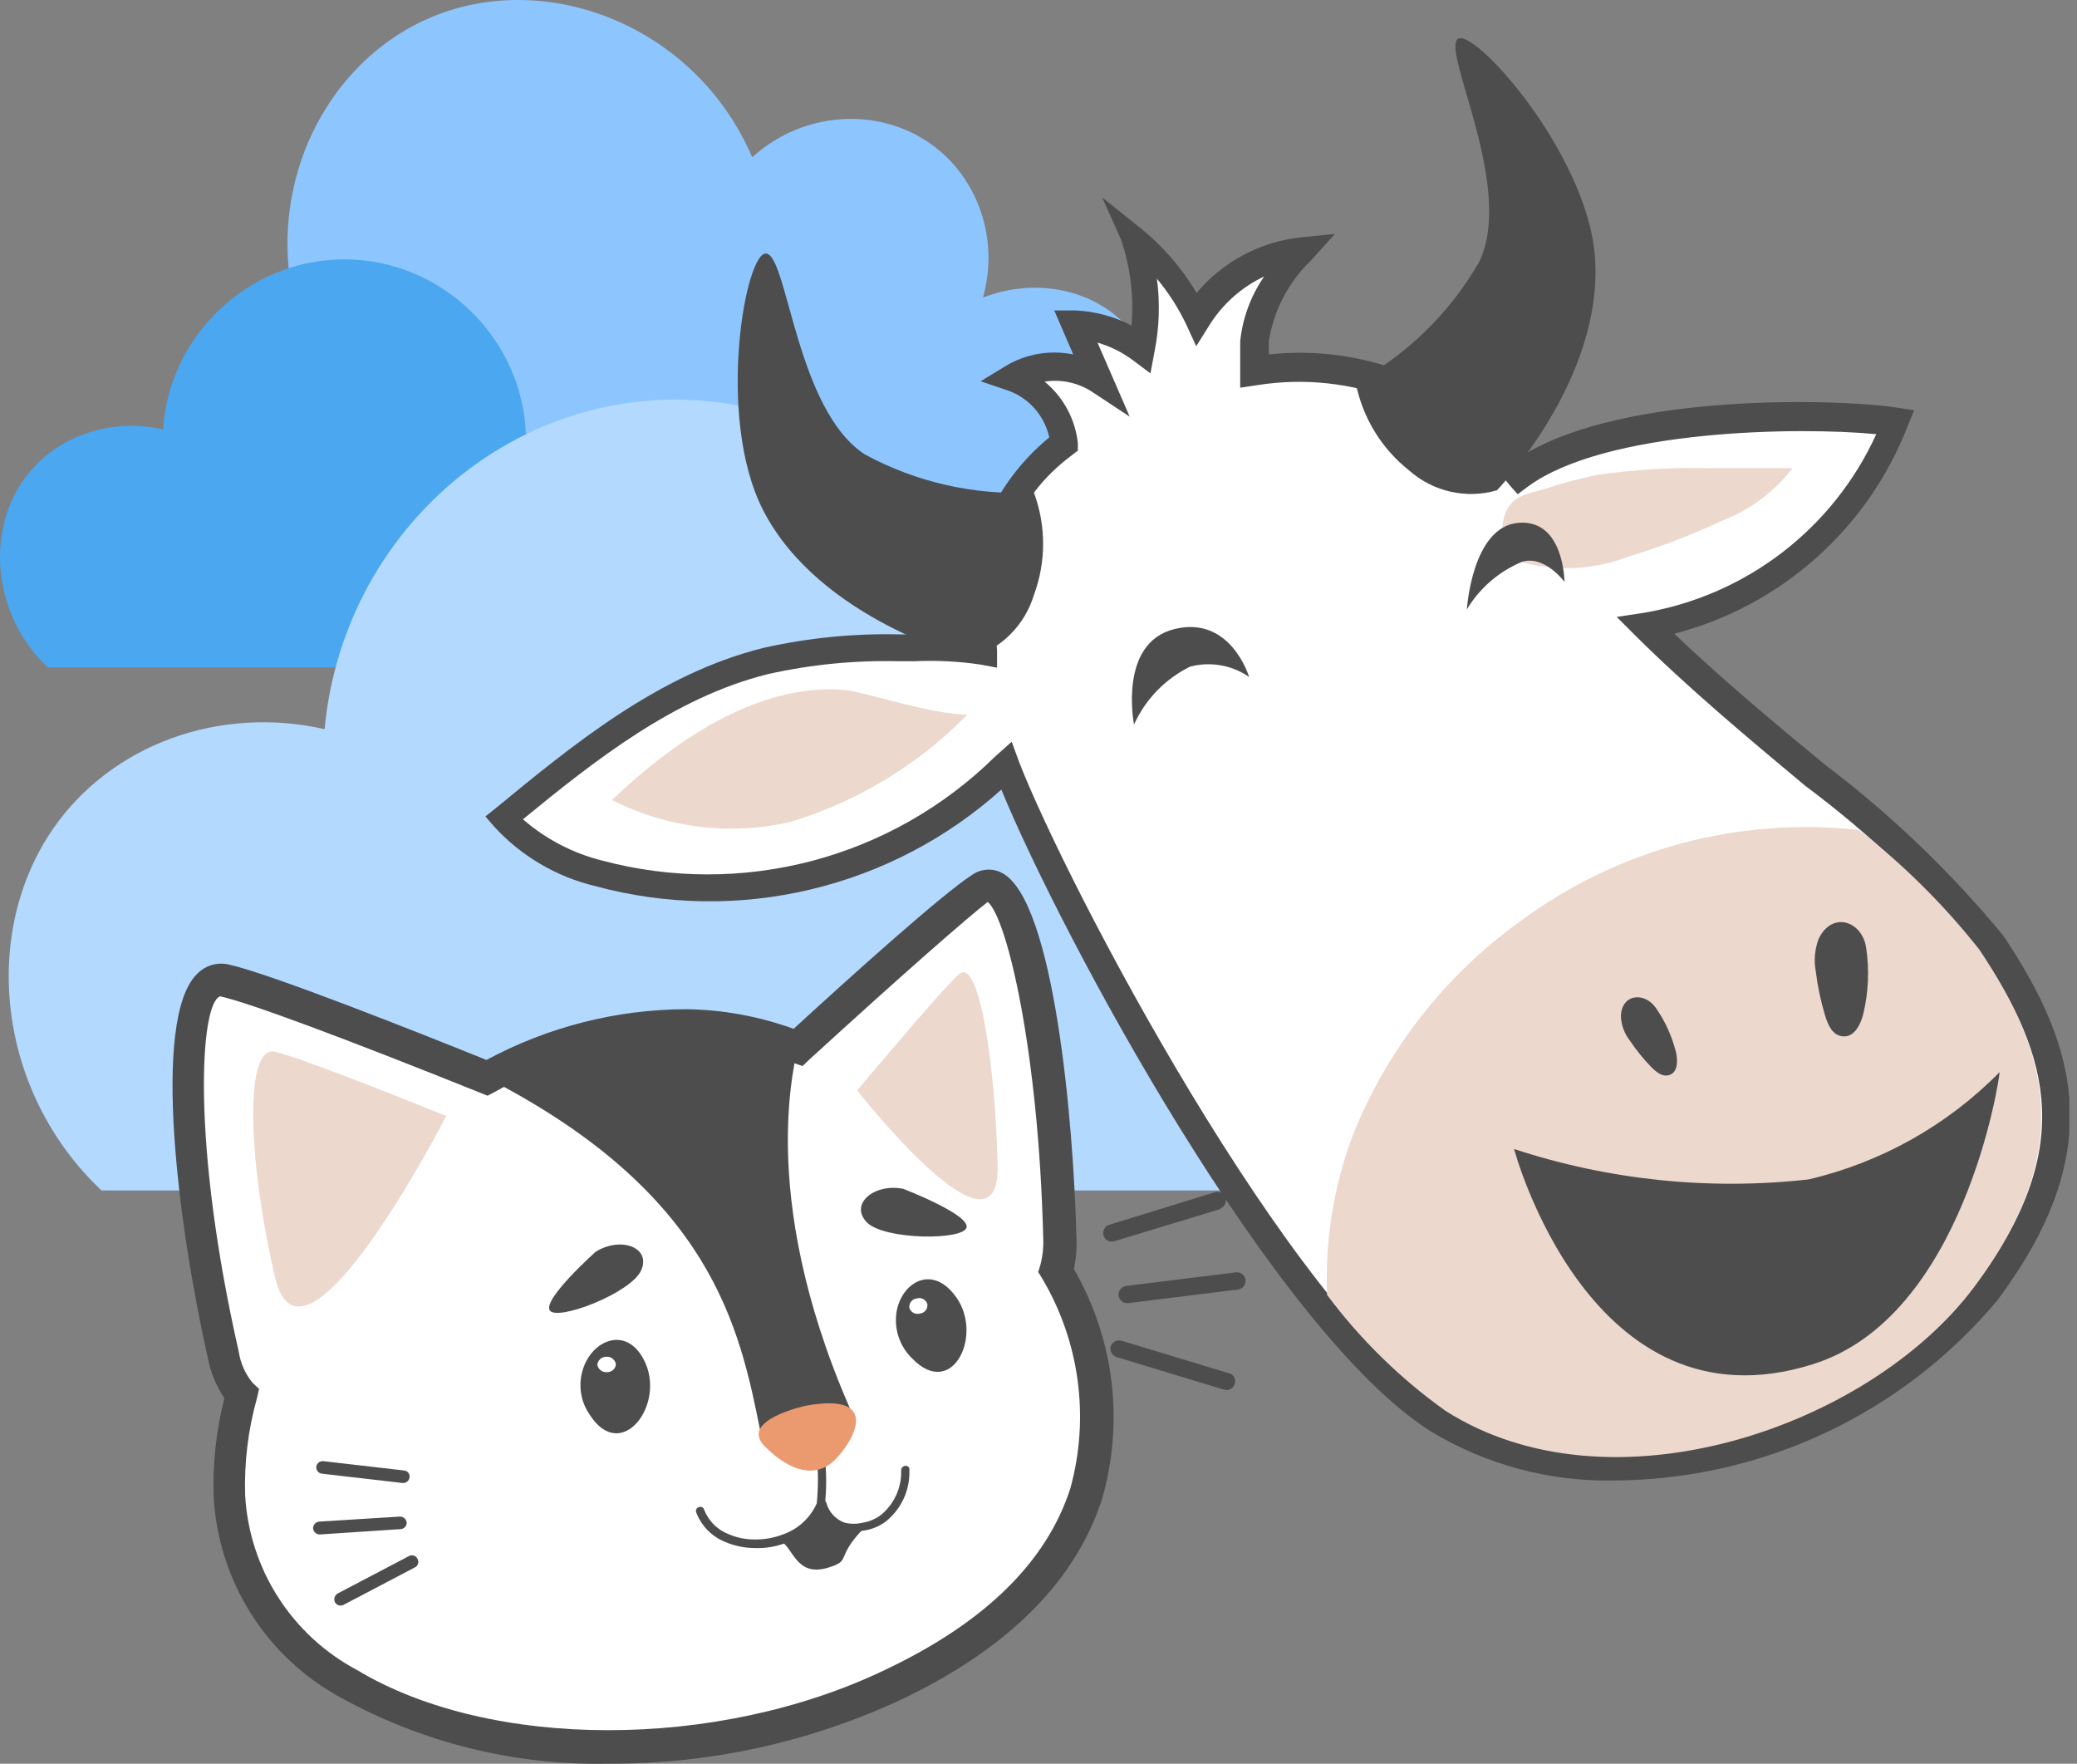 <svg width="106" height="90" viewBox="0 0 106 90" fill="none" xmlns="http://www.w3.org/2000/svg">
<rect x="0" y="0" width="106" height="90" fill="#808080" stroke="none"/>
<g clip-path="url(#clip0_4649_25857)">
<path d="M57.36 16.488C55.594 14.707 52.735 14.185 50.164 15.187C51.001 12.235 49.935 9.101 47.547 7.376C44.847 5.43 40.982 5.662 38.389 8.028C35.539 1.365 27.981 -1.614 22.035 0.868C17.259 2.862 14.202 8.093 14.731 13.688L26.842 22.161L46.909 25.6C50.393 25.6 53.877 25.6 57.36 25.6C59.765 22.781 59.619 18.768 57.36 16.488Z" fill="#8DC6FF"/>
<path d="M26.839 22.161C24.74 26.875 20.545 30.662 17.125 34.062H17.124H2.443C-0.314 31.457 -0.742 27.279 1.184 24.515C2.713 22.32 5.543 21.283 8.321 21.913C8.577 18.042 11.223 14.837 14.729 13.689C15.625 13.395 16.576 13.236 17.557 13.234C22.488 13.226 26.646 17.187 26.839 22.161Z" fill="#4AA7F0"/>
<path d="M63.747 60.747H5.178C-0.163 55.699 -0.993 47.606 2.737 42.252C5.701 37.999 11.184 35.99 16.567 37.208C16.666 36.128 16.855 35.077 17.127 34.062C18.535 28.775 22.155 24.449 26.841 22.162C29.166 21.028 31.753 20.395 34.462 20.395C39.25 20.395 43.657 22.372 46.908 25.601C49.918 28.587 51.938 32.649 52.359 37.208C55.91 36.404 59.505 37.005 62.39 38.729C63.879 39.617 65.179 40.805 66.188 42.252C69.919 47.606 69.089 55.699 63.747 60.747Z" fill="#B3D9FF"/>
<path d="M17.623 15.937C17.619 15.937 17.615 15.937 17.611 15.937C15.135 15.941 12.83 17.295 11.595 19.47C11.445 19.736 11.538 20.073 11.803 20.223C11.889 20.272 11.983 20.295 12.075 20.295C12.268 20.295 12.454 20.195 12.556 20.015C13.595 18.184 15.533 17.045 17.613 17.041C17.616 17.041 17.619 17.041 17.623 17.041C19.705 17.041 21.646 18.18 22.69 20.016C22.841 20.281 23.178 20.374 23.443 20.223C23.709 20.072 23.801 19.735 23.65 19.47C22.41 17.29 20.101 15.937 17.623 15.937Z" fill="#4AA7F0"/>
</g>
<g clip-path="url(#clip1_4649_25857)">
<path fill-rule="evenodd" clip-rule="evenodd" d="M11.434 69.143C9.171 59.235 8.898 49.454 11.434 50.038C13.551 50.494 21.835 53.797 24.809 55.001C27.913 53.255 31.412 52.332 34.973 52.319C36.934 52.359 38.873 52.742 40.703 53.45C43.038 51.297 48.494 46.315 50.027 45.33C51.998 44.053 53.804 53.249 54.06 63.139C54.091 63.724 54.023 64.311 53.859 64.873C57.746 71.99 56.998 80.566 45.483 86.022C32.236 92.299 12.255 89.106 11.671 76.332C11.608 74.577 11.818 72.823 12.291 71.132C11.823 70.564 11.526 69.874 11.434 69.143Z" fill="white"/>
<path fill-rule="evenodd" clip-rule="evenodd" d="M40.701 53.413C40.701 53.924 38.511 60.712 43.365 71.843C40.682 74.927 40.482 73.43 38.803 73.029C37.745 67.756 36.34 60.895 24.844 55.001C28.858 52.501 36.23 51.26 40.701 53.413Z" fill="#4D4D4D"/>
<path d="M17.419 86.642C15.546 85.633 13.964 84.16 12.823 82.365C11.683 80.569 11.022 78.511 10.905 76.387C10.847 74.691 11.031 72.995 11.452 71.351C11.039 70.739 10.753 70.05 10.613 69.325C9.117 62.72 7.712 52.045 10.047 49.709C10.252 49.493 10.509 49.334 10.794 49.248C11.079 49.162 11.381 49.151 11.671 49.217C13.752 49.673 21.306 52.665 24.828 54.089C27.963 52.399 31.466 51.509 35.028 51.498C36.896 51.524 38.746 51.864 40.502 52.501C43.422 49.819 48.13 45.585 49.626 44.636C49.846 44.484 50.103 44.395 50.37 44.379C50.637 44.362 50.904 44.42 51.14 44.545C53.804 45.95 54.79 57.318 54.936 63.121C54.963 63.672 54.92 64.224 54.808 64.763C55.828 66.527 56.481 68.479 56.725 70.502C56.97 72.525 56.802 74.577 56.231 76.533C54.863 80.73 51.396 84.178 45.903 86.77C41.271 88.91 36.226 90.013 31.123 89.999C26.339 90.109 21.611 88.951 17.419 86.642ZM41.323 54.052L40.958 54.399L40.484 54.235C38.738 53.548 36.885 53.178 35.01 53.14C31.582 53.154 28.215 54.046 25.229 55.731L24.882 55.913L24.517 55.767C17.62 52.994 12.675 51.151 11.233 50.841C10.193 51.206 9.774 58.377 12.182 68.96C12.267 69.542 12.507 70.09 12.876 70.548L13.222 70.876L13.113 71.351C12.662 72.959 12.459 74.626 12.511 76.296C12.614 78.149 13.194 79.944 14.195 81.507C15.196 83.07 16.583 84.349 18.222 85.219C25.01 89.306 36.597 89.324 45.155 85.219C50.21 82.828 53.403 79.744 54.626 75.949C55.12 74.152 55.245 72.273 54.995 70.426C54.744 68.579 54.122 66.802 53.166 65.201L52.983 64.909L53.093 64.563C53.217 64.087 53.266 63.594 53.239 63.103C53.002 53.705 51.414 46.881 50.41 46.023C49.352 46.844 46.031 49.746 41.323 54.052Z" fill="#4D4D4D"/>
<path fill-rule="evenodd" clip-rule="evenodd" d="M22.742 56.936C22.742 56.936 15.607 54.034 14.038 53.669C12.469 53.304 12.633 59.144 14.038 65.183C15.443 71.223 22.779 56.936 22.779 56.936H22.742ZM43.745 55.64C43.745 55.64 47.978 50.586 48.945 49.71C49.912 48.834 50.77 53.888 50.916 59.435C51.062 64.983 43.745 55.64 43.745 55.64Z" fill="#ECD8CD"/>
<path fill-rule="evenodd" clip-rule="evenodd" d="M41.94 76.825C41.41 78.011 39.932 78.103 39.859 78.65C40.498 79.015 40.644 80.475 42.25 80C43.509 79.617 42.578 79.544 44.075 77.993C43.637 77.847 42.14 77.738 41.94 76.825Z" fill="#4D4D4D"/>
<path fill-rule="evenodd" clip-rule="evenodd" d="M41.648 74.288C41.648 74.233 41.668 74.18 41.706 74.139C41.743 74.099 41.794 74.074 41.849 74.069C41.877 74.067 41.906 74.07 41.934 74.079C41.962 74.087 41.987 74.102 42.009 74.12C42.031 74.139 42.049 74.162 42.062 74.187C42.076 74.213 42.084 74.241 42.086 74.27C42.189 75.143 42.189 76.025 42.086 76.897C41.898 77.316 41.629 77.693 41.294 78.007C40.958 78.32 40.564 78.563 40.133 78.722C39.628 78.92 39.088 79.013 38.546 78.996C38.019 78.996 37.498 78.89 37.013 78.686C36.678 78.551 36.373 78.348 36.119 78.091C35.865 77.833 35.666 77.527 35.535 77.189C35.523 77.165 35.517 77.137 35.516 77.11C35.515 77.082 35.52 77.054 35.53 77.029C35.54 77.003 35.556 76.98 35.575 76.96C35.595 76.941 35.619 76.926 35.645 76.916C35.672 76.901 35.702 76.892 35.732 76.891C35.763 76.889 35.794 76.895 35.822 76.908C35.85 76.92 35.875 76.939 35.895 76.962C35.915 76.986 35.929 77.014 35.937 77.043C36.047 77.325 36.214 77.58 36.427 77.794C36.641 78.007 36.896 78.174 37.177 78.284C37.603 78.469 38.063 78.563 38.528 78.558C39.014 78.564 39.497 78.477 39.951 78.303C40.333 78.171 40.684 77.962 40.982 77.689C41.281 77.415 41.519 77.084 41.684 76.715C41.763 75.908 41.763 75.095 41.684 74.288H41.648Z" fill="#4D4D4D"/>
<path fill-rule="evenodd" clip-rule="evenodd" d="M41.775 76.825C41.767 76.797 41.764 76.768 41.767 76.74C41.769 76.711 41.778 76.683 41.791 76.657C41.805 76.632 41.823 76.61 41.846 76.591C41.868 76.573 41.894 76.559 41.921 76.551C41.974 76.539 42.03 76.548 42.077 76.575C42.124 76.602 42.16 76.645 42.177 76.697C42.239 76.927 42.357 77.138 42.519 77.313C42.681 77.488 42.883 77.621 43.107 77.701C43.413 77.774 43.732 77.774 44.038 77.701C44.376 77.645 44.696 77.507 44.968 77.299C45.305 77.021 45.572 76.668 45.749 76.269C45.926 75.871 46.009 75.436 45.99 75C45.999 74.947 46.025 74.898 46.065 74.861C46.104 74.825 46.155 74.803 46.209 74.799C46.238 74.796 46.267 74.799 46.295 74.809C46.322 74.819 46.346 74.836 46.366 74.857C46.386 74.878 46.4 74.904 46.408 74.932C46.415 74.96 46.416 74.99 46.41 75.018C46.428 75.515 46.33 76.01 46.124 76.463C45.918 76.915 45.61 77.314 45.224 77.628C44.893 77.879 44.504 78.042 44.093 78.102C43.72 78.174 43.335 78.142 42.98 78.011C42.69 77.918 42.428 77.754 42.217 77.534C42.007 77.314 41.855 77.045 41.775 76.752V76.825Z" fill="#4D4D4D"/>
<path fill-rule="evenodd" clip-rule="evenodd" d="M41.118 71.734C41.118 71.734 37.706 72.463 39.02 73.796C40.334 75.127 41.629 75.419 42.56 74.544C43.49 73.668 45.114 71.004 41.118 71.734Z" fill="#EB9A6F"/>
<path fill-rule="evenodd" clip-rule="evenodd" d="M16.433 75.201C16.349 75.191 16.272 75.15 16.217 75.086C16.163 75.021 16.136 74.938 16.141 74.854C16.145 74.811 16.158 74.769 16.179 74.731C16.2 74.692 16.228 74.659 16.262 74.632C16.296 74.604 16.335 74.584 16.377 74.572C16.419 74.56 16.463 74.557 16.506 74.562L20.611 75.036C20.654 75.038 20.695 75.049 20.733 75.068C20.771 75.087 20.805 75.114 20.833 75.146C20.86 75.179 20.88 75.216 20.893 75.257C20.905 75.298 20.908 75.341 20.903 75.383C20.899 75.426 20.886 75.468 20.865 75.506C20.844 75.544 20.816 75.578 20.782 75.605C20.748 75.632 20.709 75.653 20.667 75.665C20.625 75.676 20.582 75.68 20.538 75.675L16.433 75.201ZM16.323 78.302C16.237 78.303 16.154 78.272 16.09 78.214C16.026 78.157 15.986 78.078 15.977 77.992C15.976 77.906 16.008 77.823 16.065 77.759C16.122 77.695 16.201 77.655 16.287 77.646L20.411 77.39C20.497 77.39 20.58 77.421 20.644 77.478C20.708 77.536 20.748 77.615 20.757 77.7C20.758 77.784 20.725 77.865 20.668 77.926C20.61 77.987 20.531 78.024 20.447 78.029L16.323 78.302ZM17.236 81.313C17.162 81.356 17.106 81.424 17.079 81.504C17.052 81.585 17.056 81.673 17.09 81.751C17.129 81.828 17.197 81.887 17.279 81.914C17.361 81.942 17.45 81.935 17.528 81.897L21.177 79.981C21.215 79.962 21.25 79.935 21.277 79.903C21.305 79.87 21.325 79.832 21.337 79.79C21.349 79.749 21.352 79.706 21.347 79.663C21.341 79.621 21.327 79.58 21.305 79.543C21.287 79.506 21.262 79.472 21.232 79.445C21.201 79.417 21.165 79.395 21.126 79.382C21.087 79.368 21.045 79.363 21.004 79.365C20.962 79.368 20.922 79.379 20.885 79.397L17.236 81.313ZM30.082 72.171C31.706 74.744 34.041 71.624 32.855 69.38C31.98 67.701 30.337 68.34 29.808 69.708C29.649 70.11 29.591 70.544 29.639 70.974C29.686 71.403 29.838 71.814 30.082 72.171Z" fill="#4D4D4D"/>
<path fill-rule="evenodd" clip-rule="evenodd" d="M30.959 69.234C31.071 69.228 31.182 69.264 31.27 69.335C31.357 69.405 31.415 69.506 31.433 69.617C31.424 69.73 31.371 69.835 31.286 69.91C31.201 69.985 31.09 70.024 30.977 70.019C30.862 70.029 30.746 69.996 30.655 69.924C30.563 69.853 30.502 69.75 30.484 69.635C30.498 69.521 30.555 69.416 30.643 69.341C30.731 69.267 30.844 69.229 30.959 69.234Z" fill="white"/>
<path fill-rule="evenodd" clip-rule="evenodd" d="M30.408 63.87C30.408 63.87 27.707 66.278 28.054 66.862C28.401 67.446 32.215 65.987 32.725 64.819C33.236 63.651 31.685 63.085 30.408 63.87ZM46.557 69.326C48.655 71.497 50.298 67.939 48.655 66.005C47.451 64.545 45.991 65.512 45.754 66.954C45.688 67.384 45.726 67.825 45.866 68.238C46.006 68.65 46.243 69.024 46.557 69.326Z" fill="#4D4D4D"/>
<path fill-rule="evenodd" clip-rule="evenodd" d="M46.778 66.26C46.887 66.225 47.005 66.234 47.108 66.285C47.21 66.337 47.288 66.426 47.325 66.534C47.336 66.59 47.334 66.648 47.322 66.704C47.309 66.76 47.284 66.813 47.25 66.859C47.216 66.906 47.172 66.944 47.123 66.973C47.073 67.002 47.018 67.02 46.961 67.026C46.852 67.061 46.733 67.052 46.631 67.001C46.529 66.95 46.451 66.861 46.413 66.753C46.403 66.696 46.404 66.638 46.417 66.582C46.43 66.526 46.455 66.474 46.489 66.427C46.523 66.381 46.566 66.342 46.616 66.314C46.666 66.285 46.721 66.267 46.778 66.26Z" fill="white"/>
<path fill-rule="evenodd" clip-rule="evenodd" d="M46.082 60.658C46.082 60.658 49.458 61.953 49.33 62.628C49.202 63.303 45.133 63.285 44.239 62.373C43.345 61.461 44.586 60.384 46.063 60.658H46.082ZM62.249 61.679C62.304 61.663 62.355 61.635 62.4 61.599C62.444 61.562 62.481 61.517 62.509 61.466C62.536 61.416 62.553 61.36 62.558 61.302C62.564 61.245 62.558 61.187 62.541 61.132C62.526 61.075 62.5 61.023 62.464 60.977C62.428 60.931 62.383 60.893 62.332 60.865C62.28 60.838 62.223 60.821 62.165 60.817C62.107 60.813 62.048 60.821 61.993 60.84L56.611 62.501C56.555 62.517 56.504 62.545 56.459 62.581C56.415 62.618 56.378 62.663 56.351 62.714C56.324 62.764 56.307 62.82 56.301 62.878C56.296 62.935 56.302 62.993 56.319 63.048C56.335 63.103 56.363 63.154 56.399 63.199C56.436 63.244 56.481 63.281 56.532 63.308C56.583 63.335 56.638 63.352 56.696 63.357C56.753 63.363 56.811 63.357 56.866 63.34L62.34 61.679H62.249ZM63.179 65.803C63.237 65.797 63.293 65.778 63.344 65.75C63.394 65.721 63.439 65.683 63.474 65.637C63.51 65.591 63.536 65.539 63.551 65.483C63.566 65.427 63.57 65.368 63.563 65.311C63.556 65.253 63.538 65.197 63.509 65.147C63.481 65.096 63.443 65.052 63.397 65.016C63.351 64.98 63.298 64.954 63.242 64.939C63.186 64.924 63.128 64.92 63.07 64.927L57.468 65.621C57.354 65.639 57.25 65.7 57.179 65.791C57.108 65.883 57.074 65.998 57.085 66.114C57.103 66.228 57.164 66.331 57.255 66.403C57.347 66.474 57.462 66.507 57.578 66.497L63.179 65.803ZM62.723 70.073C62.78 70.088 62.833 70.114 62.879 70.15C62.925 70.186 62.963 70.231 62.99 70.282C63.018 70.334 63.034 70.391 63.038 70.449C63.043 70.507 63.035 70.566 63.015 70.621C62.999 70.676 62.971 70.727 62.935 70.772C62.898 70.816 62.853 70.853 62.802 70.88C62.751 70.907 62.696 70.924 62.638 70.93C62.581 70.935 62.523 70.93 62.468 70.913L56.994 69.252C56.882 69.218 56.787 69.142 56.729 69.04C56.671 68.939 56.655 68.818 56.684 68.705C56.721 68.596 56.798 68.505 56.9 68.451C57.001 68.397 57.12 68.383 57.231 68.413L62.705 70.073H62.723Z" fill="#4D4D4D"/>
<path d="M101.607 48.176C98.833 44.016 90.093 38.122 83.944 31.973C86.797 31.496 89.477 30.283 91.718 28.452C93.958 26.621 95.681 24.237 96.717 21.535C93.76 21.061 82.119 20.787 77.52 24.236C75.963 22.213 73.887 20.651 71.512 19.716C69.137 18.781 66.553 18.508 64.036 18.926V17.429C64.291 15.689 65.119 14.084 66.389 12.868C65.277 12.979 64.204 13.345 63.255 13.936C62.306 14.528 61.505 15.33 60.915 16.28C60.142 14.662 59.005 13.244 57.594 12.138C58.248 13.987 58.393 15.979 58.014 17.904C57.033 17.163 55.848 16.743 54.62 16.7L55.824 19.473C55.162 19.061 54.397 18.842 53.616 18.842C52.836 18.842 52.071 19.061 51.408 19.473C52.123 19.688 52.764 20.097 53.26 20.654C53.756 21.211 54.088 21.895 54.219 22.63C50.697 25.258 49.784 29.053 50.131 33.177C48.722 32.992 47.299 32.937 45.88 33.013C43.575 32.956 41.271 33.177 39.019 33.67C33.928 34.947 29.712 38.359 25.68 41.698C26.993 43.105 28.695 44.09 30.57 44.527C34.21 45.524 38.048 45.543 41.697 44.582C45.347 43.621 48.678 41.713 51.354 39.053C53.835 45.695 65.24 67.263 73.36 72.409C82.082 77.883 95.804 73.303 101.333 65.913C106.862 58.523 105.147 53.377 101.607 48.176Z" fill="white"/>
<path d="M82.38 75.548C79.078 75.615 75.825 74.742 73.001 73.029C65.045 67.975 54.206 47.83 51.104 40.294C48.337 42.777 44.992 44.528 41.375 45.388C37.758 46.249 33.983 46.191 30.394 45.221C28.409 44.749 26.61 43.694 25.23 42.191L24.773 41.662L25.321 41.224C29.207 38.031 33.605 34.4 38.933 33.068C41.237 32.547 43.597 32.314 45.959 32.374H46.707C47.624 32.312 48.545 32.312 49.462 32.374C49.249 30.491 49.512 28.583 50.226 26.827C50.94 25.071 52.083 23.521 53.55 22.32C53.431 21.777 53.176 21.272 52.809 20.854C52.442 20.436 51.975 20.118 51.451 19.93L50.046 19.455L51.305 18.689C52.343 18.058 53.582 17.843 54.772 18.087L53.805 15.842H54.882C55.881 15.885 56.859 16.147 57.746 16.609C57.876 15.115 57.69 13.61 57.199 12.193L56.25 10.076L58.075 11.536C59.273 12.48 60.288 13.637 61.067 14.948C62.391 13.375 64.263 12.364 66.304 12.12L68.129 11.937L66.925 13.27C65.763 14.379 64.999 15.842 64.753 17.43V18.087C67.163 17.825 69.6 18.163 71.847 19.07C74.095 19.977 76.084 21.426 77.636 23.287C82.891 19.966 94.168 20.368 96.832 20.806L97.69 20.933L97.361 21.736C96.359 24.322 94.755 26.632 92.683 28.475C90.611 30.319 88.131 31.643 85.446 32.338C87.836 34.619 90.5 36.845 93.11 38.998C96.482 41.545 99.544 44.478 102.233 47.739C106.102 53.505 107.525 58.888 101.923 66.369C99.528 69.227 96.538 71.528 93.163 73.113C89.789 74.698 86.109 75.529 82.38 75.548ZM51.633 37.849L51.998 38.852C54.425 45.129 65.812 66.825 73.731 71.898C82.125 77.226 95.391 72.792 100.792 65.585C105.919 58.724 104.697 53.979 101.047 48.542C98.415 45.385 95.42 42.55 92.124 40.093C89.168 37.63 86.121 35.075 83.475 32.447L82.508 31.48L83.84 31.28C86.422 30.853 88.86 29.798 90.938 28.207C93.016 26.616 94.671 24.538 95.756 22.156C91.851 21.773 81.942 21.901 77.965 24.838L77.454 25.221L77.034 24.747C75.541 22.82 73.558 21.331 71.291 20.435C69.024 19.539 66.558 19.27 64.151 19.656L63.294 19.784V17.412C63.418 16.226 63.838 15.09 64.516 14.109C63.367 14.651 62.398 15.513 61.724 16.59L61.049 17.667L60.52 16.517C60.123 15.694 59.627 14.922 59.042 14.218C59.209 15.47 59.166 16.74 58.914 17.977L58.714 19.054L57.838 18.397C57.29 17.984 56.672 17.675 56.013 17.485L57.655 21.262L55.721 19.985C55.008 19.525 54.151 19.343 53.312 19.474C54.266 20.258 54.875 21.384 55.009 22.612V22.995L54.699 23.233C51.761 25.422 50.502 28.707 50.885 33.177V34.071L50.01 33.907C48.898 33.745 47.774 33.69 46.652 33.743H45.886C43.635 33.687 41.386 33.908 39.189 34.4C34.408 35.586 30.321 38.834 26.689 41.808C27.845 42.813 29.22 43.532 30.704 43.907C34.221 44.85 37.923 44.858 41.444 43.93C44.964 43.002 48.181 41.17 50.776 38.615L51.633 37.849Z" fill="#4D4D4D"/>
<path d="M87.27 23.889H91.485C90.543 25.111 89.28 26.046 87.836 26.59C86.295 27.314 84.703 27.924 83.073 28.415C81.413 29.048 79.6 29.163 77.873 28.743C77.525 28.66 77.212 28.468 76.979 28.196C76.816 27.965 76.721 27.693 76.705 27.411C76.623 26.933 76.694 26.442 76.906 26.006C77.307 25.276 77.964 25.203 78.731 24.984C79.639 24.679 80.565 24.43 81.504 24.236C83.413 23.96 85.342 23.844 87.27 23.889Z" fill="#ECD8CD"/>
<path d="M69.188 19.528C71.811 18.095 73.989 15.968 75.483 13.379C77.308 9.638 73.658 2.795 74.37 2.011C75.081 1.226 80.975 7.759 81.395 13.069C81.888 19.346 76.395 25.021 76.395 25.021C75.622 25.244 74.804 25.267 74.019 25.088C73.234 24.91 72.507 24.535 71.906 23.999C70.495 22.881 69.531 21.295 69.188 19.528Z" fill="#4D4D4D"/>
<path d="M69.023 57.975C70.767 53.586 73.73 49.788 77.563 47.027C82.536 43.334 88.724 41.665 94.879 42.356C97.159 44.135 99.218 46.181 101.011 48.45C104.405 53.541 106.083 58.559 100.737 65.694C95.39 72.829 82.198 77.373 73.767 71.99C71.46 70.343 69.422 68.349 67.727 66.077C67.618 63.318 68.058 60.563 69.023 57.975Z" fill="#ECD8CD"/>
<path d="M52.728 25.13C49.746 25.286 46.778 24.617 44.151 23.196C40.666 20.952 40.21 13.197 39.133 12.941C38.057 12.686 36.506 21.298 38.951 26.043C41.816 31.626 49.48 33.597 49.48 33.597C50.253 33.376 50.959 32.964 51.533 32.4C52.107 31.836 52.53 31.137 52.764 30.367C53.392 28.678 53.392 26.82 52.764 25.13H52.728Z" fill="#4D4D4D"/>
<path d="M43.077 35.203C38.697 34.856 34.428 37.776 31.234 40.823C34.049 42.259 37.281 42.653 40.358 41.936C43.776 40.899 46.876 39.016 49.372 36.462C47.675 36.498 44.081 35.294 43.077 35.203Z" fill="#ECD8CD"/>
<path d="M84.515 51.443C84.99 52.129 85.337 52.896 85.537 53.706C85.628 54.126 85.628 54.673 85.245 54.837C84.862 55.001 84.533 54.709 84.259 54.436C83.861 54.025 83.501 53.579 83.183 53.104C82.919 52.768 82.761 52.361 82.727 51.936C82.69 50.732 83.913 50.567 84.515 51.443ZM57.874 36.973C57.874 36.973 57.053 32.813 59.936 32.101C62.819 31.389 63.749 34.546 63.749 34.546C63.316 34.245 62.822 34.042 62.302 33.951C61.782 33.86 61.249 33.882 60.739 34.017C59.47 34.64 58.457 35.685 57.874 36.973ZM74.862 31.097C74.862 31.097 75.118 26.901 77.471 26.681C79.825 26.463 79.844 29.692 79.844 29.692C79.844 29.692 78.822 28.306 77.672 28.671C76.5 29.158 75.515 30.009 74.862 31.097ZM77.271 58.633C82.113 60.223 87.241 60.752 92.306 60.184C96.007 59.318 99.386 57.42 102.051 54.709C102.051 55.001 100.226 67.227 92.507 69.618C81.139 73.194 77.271 58.633 77.271 58.633ZM95.244 48.396C95.405 49.502 95.356 50.629 95.098 51.717C94.971 52.264 94.642 52.921 94.076 52.885C93.511 52.848 93.292 52.301 93.146 51.826C92.923 51.093 92.764 50.342 92.671 49.582C92.563 49.02 92.614 48.438 92.817 47.903C93.511 46.462 95.062 47.009 95.244 48.396Z" fill="#4D4D4D"/>
</g>
<defs>
<clipPath id="clip0_4649_25857">
<rect width="68.478" height="60.746" fill="white"/>
</clipPath>
<clipPath id="clip1_4649_25857">
<rect width="96.802" height="88.043" fill="white" transform="translate(8.805 1.956)"/>
</clipPath>
</defs>
</svg>
